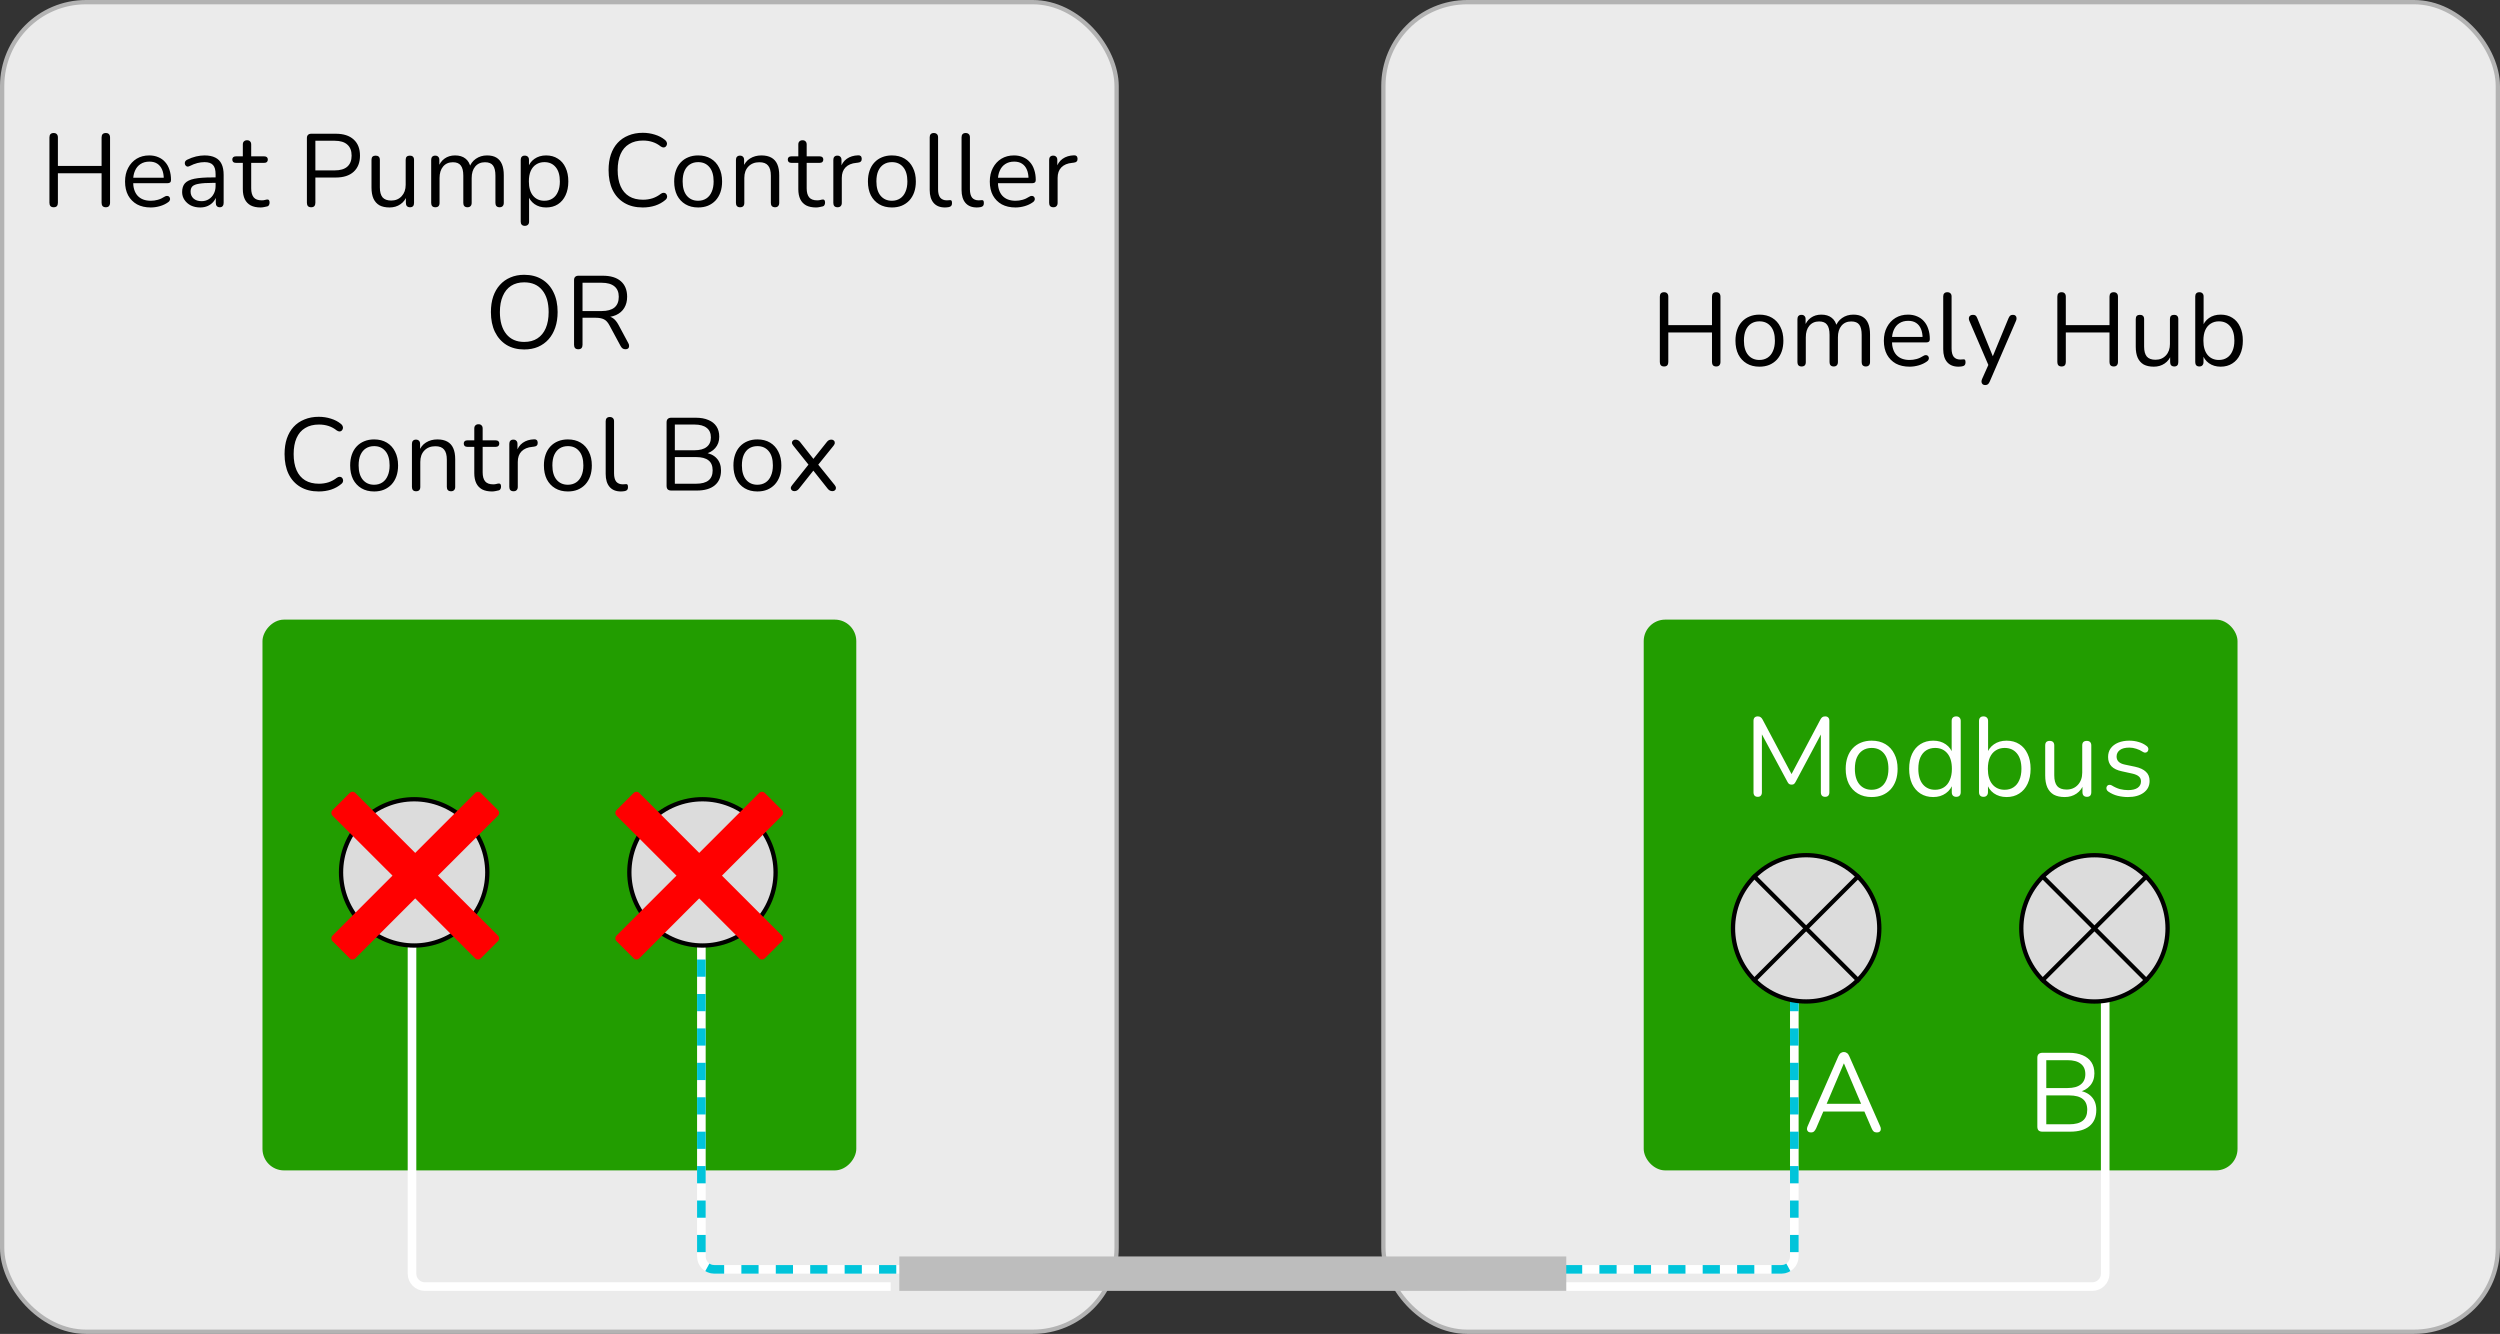 <svg xmlns="http://www.w3.org/2000/svg" width="581" height="310" viewBox="0 0 581 310" fill="none"><rect x="0" y="0" width="581" height="310" fill="#333333" stroke="none"/><rect x="0.5" y="0.5" width="259" height="309" rx="19.5" fill="#EBEBEB" stroke="#B3B3B3"></rect><rect x="321.5" y="0.5" width="259" height="309" rx="19.5" fill="#EBEBEB" stroke="#B3B3B3"></rect><path d="M386.73 85.168C386.41 85.168 386.162 85.08 385.986 84.904C385.826 84.712 385.746 84.456 385.746 84.136V68.944C385.746 68.608 385.826 68.352 385.986 68.176C386.162 68 386.41 67.912 386.73 67.912C387.05 67.912 387.29 68 387.45 68.176C387.626 68.352 387.714 68.608 387.714 68.944V75.568H397.866V68.944C397.866 68.608 397.946 68.352 398.106 68.176C398.282 68 398.53 67.912 398.85 67.912C399.17 67.912 399.41 68 399.57 68.176C399.746 68.352 399.834 68.608 399.834 68.944V84.136C399.834 84.456 399.746 84.712 399.57 84.904C399.41 85.08 399.17 85.168 398.85 85.168C398.53 85.168 398.282 85.08 398.106 84.904C397.946 84.712 397.866 84.456 397.866 84.136V77.272H387.714V84.136C387.714 84.456 387.634 84.712 387.474 84.904C387.314 85.08 387.066 85.168 386.73 85.168ZM408.888 85.216C407.752 85.216 406.768 84.968 405.936 84.472C405.104 83.976 404.456 83.28 403.992 82.384C403.544 81.472 403.32 80.4 403.32 79.168C403.32 78.24 403.448 77.408 403.704 76.672C403.96 75.92 404.336 75.28 404.832 74.752C405.328 74.224 405.912 73.824 406.584 73.552C407.272 73.264 408.04 73.12 408.888 73.12C410.024 73.12 411.008 73.368 411.84 73.864C412.672 74.36 413.312 75.064 413.76 75.976C414.224 76.872 414.456 77.936 414.456 79.168C414.456 80.096 414.328 80.928 414.072 81.664C413.816 82.4 413.44 83.04 412.944 83.584C412.448 84.112 411.856 84.52 411.168 84.808C410.496 85.08 409.736 85.216 408.888 85.216ZM408.888 83.656C409.608 83.656 410.24 83.48 410.784 83.128C411.328 82.776 411.744 82.264 412.032 81.592C412.336 80.92 412.488 80.112 412.488 79.168C412.488 77.712 412.16 76.6 411.504 75.832C410.864 75.064 409.992 74.68 408.888 74.68C408.152 74.68 407.512 74.856 406.968 75.208C406.44 75.544 406.024 76.048 405.72 76.72C405.432 77.376 405.288 78.192 405.288 79.168C405.288 80.608 405.616 81.72 406.272 82.504C406.928 83.272 407.8 83.656 408.888 83.656ZM418.684 85.168C418.364 85.168 418.124 85.08 417.964 84.904C417.804 84.728 417.724 84.48 417.724 84.16V74.152C417.724 73.832 417.804 73.592 417.964 73.432C418.124 73.256 418.356 73.168 418.66 73.168C418.964 73.168 419.196 73.256 419.356 73.432C419.532 73.592 419.62 73.832 419.62 74.152V76.264L419.356 75.928C419.66 75.032 420.148 74.344 420.82 73.864C421.508 73.368 422.324 73.12 423.268 73.12C424.26 73.12 425.06 73.36 425.668 73.84C426.292 74.304 426.708 75.032 426.916 76.024H426.556C426.844 75.128 427.356 74.424 428.092 73.912C428.844 73.384 429.716 73.12 430.708 73.12C431.588 73.12 432.308 73.288 432.868 73.624C433.444 73.96 433.876 74.472 434.164 75.16C434.452 75.832 434.596 76.688 434.596 77.728V84.16C434.596 84.48 434.508 84.728 434.332 84.904C434.172 85.08 433.932 85.168 433.612 85.168C433.308 85.168 433.068 85.08 432.892 84.904C432.732 84.728 432.652 84.48 432.652 84.16V77.824C432.652 76.752 432.468 75.968 432.1 75.472C431.732 74.96 431.108 74.704 430.228 74.704C429.268 74.704 428.508 75.04 427.948 75.712C427.404 76.368 427.132 77.264 427.132 78.4V84.16C427.132 84.48 427.044 84.728 426.868 84.904C426.708 85.08 426.468 85.168 426.148 85.168C425.844 85.168 425.604 85.08 425.428 84.904C425.268 84.728 425.188 84.48 425.188 84.16V77.824C425.188 76.752 424.996 75.968 424.612 75.472C424.244 74.96 423.628 74.704 422.764 74.704C421.804 74.704 421.044 75.04 420.484 75.712C419.94 76.368 419.668 77.264 419.668 78.4V84.16C419.668 84.832 419.34 85.168 418.684 85.168ZM443.786 85.216C442.554 85.216 441.49 84.976 440.594 84.496C439.714 84 439.026 83.304 438.53 82.408C438.05 81.512 437.81 80.44 437.81 79.192C437.81 77.976 438.05 76.92 438.53 76.024C439.01 75.112 439.666 74.4 440.498 73.888C441.346 73.376 442.322 73.12 443.426 73.12C444.21 73.12 444.914 73.256 445.538 73.528C446.162 73.784 446.69 74.16 447.122 74.656C447.57 75.152 447.906 75.752 448.13 76.456C448.37 77.16 448.49 77.952 448.49 78.832C448.49 79.088 448.418 79.28 448.274 79.408C448.13 79.52 447.922 79.576 447.65 79.576H439.298V78.304H447.194L446.81 78.616C446.81 77.752 446.682 77.024 446.426 76.432C446.17 75.824 445.794 75.36 445.298 75.04C444.818 74.72 444.21 74.56 443.474 74.56C442.658 74.56 441.962 74.752 441.386 75.136C440.826 75.504 440.402 76.024 440.114 76.696C439.826 77.352 439.682 78.12 439.682 79V79.144C439.682 80.616 440.034 81.736 440.738 82.504C441.458 83.272 442.474 83.656 443.786 83.656C444.33 83.656 444.866 83.584 445.394 83.44C445.938 83.296 446.466 83.056 446.978 82.72C447.202 82.576 447.402 82.512 447.578 82.528C447.77 82.528 447.922 82.584 448.034 82.696C448.146 82.792 448.218 82.92 448.25 83.08C448.298 83.224 448.282 83.384 448.202 83.56C448.138 83.736 448.002 83.888 447.794 84.016C447.266 84.4 446.642 84.696 445.922 84.904C445.202 85.112 444.49 85.216 443.786 85.216ZM455.156 85.216C454.004 85.216 453.124 84.864 452.516 84.16C451.908 83.456 451.604 82.448 451.604 81.136V68.896C451.604 68.576 451.684 68.336 451.844 68.176C452.004 68 452.244 67.912 452.564 67.912C452.868 67.912 453.108 68 453.284 68.176C453.46 68.336 453.548 68.576 453.548 68.896V80.992C453.548 81.856 453.716 82.504 454.052 82.936C454.404 83.352 454.916 83.56 455.588 83.56C455.732 83.56 455.86 83.552 455.972 83.536C456.084 83.52 456.196 83.512 456.308 83.512C456.484 83.496 456.604 83.536 456.668 83.632C456.748 83.728 456.788 83.92 456.788 84.208C456.788 84.496 456.724 84.712 456.596 84.856C456.468 85 456.26 85.096 455.972 85.144C455.844 85.16 455.708 85.176 455.564 85.192C455.42 85.208 455.284 85.216 455.156 85.216ZM461.339 89.488C461.099 89.488 460.907 89.424 460.763 89.296C460.619 89.168 460.531 88.992 460.499 88.768C460.483 88.56 460.523 88.344 460.619 88.12L462.275 84.4V85.24L457.667 74.536C457.571 74.296 457.539 74.072 457.571 73.864C457.603 73.656 457.699 73.488 457.859 73.36C458.019 73.232 458.243 73.168 458.531 73.168C458.787 73.168 458.987 73.224 459.131 73.336C459.275 73.448 459.403 73.648 459.515 73.936L463.451 83.584H462.803L466.787 73.936C466.915 73.648 467.051 73.448 467.195 73.336C467.339 73.224 467.547 73.168 467.819 73.168C468.075 73.168 468.267 73.232 468.395 73.36C468.539 73.488 468.619 73.656 468.635 73.864C468.667 74.056 468.635 74.272 468.539 74.512L462.395 88.72C462.267 89.008 462.123 89.208 461.963 89.32C461.819 89.432 461.611 89.488 461.339 89.488ZM479.111 85.168C478.791 85.168 478.543 85.08 478.367 84.904C478.207 84.712 478.127 84.456 478.127 84.136V68.944C478.127 68.608 478.207 68.352 478.367 68.176C478.543 68 478.791 67.912 479.111 67.912C479.431 67.912 479.671 68 479.831 68.176C480.007 68.352 480.095 68.608 480.095 68.944V75.568H490.247V68.944C490.247 68.608 490.327 68.352 490.487 68.176C490.663 68 490.911 67.912 491.231 67.912C491.551 67.912 491.791 68 491.951 68.176C492.127 68.352 492.215 68.608 492.215 68.944V84.136C492.215 84.456 492.127 84.712 491.951 84.904C491.791 85.08 491.551 85.168 491.231 85.168C490.911 85.168 490.663 85.08 490.487 84.904C490.327 84.712 490.247 84.456 490.247 84.136V77.272H480.095V84.136C480.095 84.456 480.015 84.712 479.855 84.904C479.695 85.08 479.447 85.168 479.111 85.168ZM500.549 85.216C499.605 85.216 498.821 85.048 498.197 84.712C497.589 84.36 497.125 83.84 496.805 83.152C496.501 82.464 496.349 81.608 496.349 80.584V74.152C496.349 73.816 496.429 73.568 496.589 73.408C496.765 73.248 497.005 73.168 497.309 73.168C497.629 73.168 497.869 73.248 498.029 73.408C498.205 73.568 498.293 73.816 498.293 74.152V80.56C498.293 81.584 498.501 82.352 498.917 82.864C499.349 83.36 500.021 83.608 500.933 83.608C501.925 83.608 502.733 83.272 503.357 82.6C503.981 81.928 504.293 81.048 504.293 79.96V74.152C504.293 73.816 504.373 73.568 504.533 73.408C504.709 73.248 504.957 73.168 505.277 73.168C505.581 73.168 505.813 73.248 505.973 73.408C506.149 73.568 506.237 73.816 506.237 74.152V84.16C506.237 84.832 505.925 85.168 505.301 85.168C504.997 85.168 504.757 85.08 504.581 84.904C504.421 84.728 504.341 84.48 504.341 84.16V81.976L504.653 82.312C504.333 83.256 503.805 83.976 503.069 84.472C502.349 84.968 501.509 85.216 500.549 85.216ZM516.078 85.216C515.022 85.216 514.11 84.944 513.342 84.4C512.59 83.856 512.086 83.128 511.83 82.216L512.094 81.952V84.16C512.094 84.48 512.006 84.728 511.83 84.904C511.67 85.08 511.438 85.168 511.134 85.168C510.814 85.168 510.574 85.08 510.414 84.904C510.254 84.728 510.174 84.48 510.174 84.16V68.896C510.174 68.576 510.254 68.336 510.414 68.176C510.574 68 510.814 67.912 511.134 67.912C511.438 67.912 511.678 68 511.854 68.176C512.03 68.336 512.118 68.576 512.118 68.896V76.048H511.83C512.102 75.152 512.614 74.44 513.366 73.912C514.118 73.384 515.022 73.12 516.078 73.12C517.134 73.12 518.046 73.368 518.814 73.864C519.582 74.344 520.174 75.04 520.59 75.952C521.022 76.848 521.238 77.92 521.238 79.168C521.238 80.4 521.022 81.472 520.59 82.384C520.174 83.28 519.574 83.976 518.79 84.472C518.022 84.968 517.118 85.216 516.078 85.216ZM515.67 83.656C516.406 83.656 517.038 83.48 517.566 83.128C518.11 82.776 518.526 82.264 518.814 81.592C519.118 80.92 519.27 80.112 519.27 79.168C519.27 77.712 518.942 76.6 518.286 75.832C517.646 75.064 516.774 74.68 515.67 74.68C514.95 74.68 514.318 74.856 513.774 75.208C513.23 75.544 512.806 76.048 512.502 76.72C512.214 77.376 512.07 78.192 512.07 79.168C512.07 80.608 512.398 81.72 513.054 82.504C513.71 83.272 514.582 83.656 515.67 83.656Z" fill="black"></path><path d="M12.472 48.168C12.152 48.168 11.904 48.08 11.728 47.904C11.568 47.712 11.488 47.456 11.488 47.136V31.944C11.488 31.608 11.568 31.352 11.728 31.176C11.904 31 12.152 30.912 12.472 30.912C12.792 30.912 13.032 31 13.192 31.176C13.368 31.352 13.456 31.608 13.456 31.944V38.568H23.608V31.944C23.608 31.608 23.688 31.352 23.848 31.176C24.024 31 24.272 30.912 24.592 30.912C24.912 30.912 25.152 31 25.312 31.176C25.488 31.352 25.576 31.608 25.576 31.944V47.136C25.576 47.456 25.488 47.712 25.312 47.904C25.152 48.08 24.912 48.168 24.592 48.168C24.272 48.168 24.024 48.08 23.848 47.904C23.688 47.712 23.608 47.456 23.608 47.136V40.272H13.456V47.136C13.456 47.456 13.376 47.712 13.216 47.904C13.056 48.08 12.808 48.168 12.472 48.168ZM35.038 48.216C33.806 48.216 32.742 47.976 31.846 47.496C30.966 47 30.278 46.304 29.782 45.408C29.302 44.512 29.062 43.44 29.062 42.192C29.062 40.976 29.302 39.92 29.782 39.024C30.262 38.112 30.918 37.4 31.75 36.888C32.598 36.376 33.574 36.12 34.678 36.12C35.462 36.12 36.166 36.256 36.79 36.528C37.414 36.784 37.942 37.16 38.374 37.656C38.822 38.152 39.158 38.752 39.382 39.456C39.622 40.16 39.742 40.952 39.742 41.832C39.742 42.088 39.67 42.28 39.526 42.408C39.382 42.52 39.174 42.576 38.902 42.576H30.55V41.304H38.446L38.062 41.616C38.062 40.752 37.934 40.024 37.678 39.432C37.422 38.824 37.046 38.36 36.55 38.04C36.07 37.72 35.462 37.56 34.726 37.56C33.91 37.56 33.214 37.752 32.638 38.136C32.078 38.504 31.654 39.024 31.366 39.696C31.078 40.352 30.934 41.12 30.934 42V42.144C30.934 43.616 31.286 44.736 31.99 45.504C32.71 46.272 33.726 46.656 35.038 46.656C35.582 46.656 36.118 46.584 36.646 46.44C37.19 46.296 37.718 46.056 38.23 45.72C38.454 45.576 38.654 45.512 38.83 45.528C39.022 45.528 39.174 45.584 39.286 45.696C39.398 45.792 39.47 45.92 39.502 46.08C39.55 46.224 39.534 46.384 39.454 46.56C39.39 46.736 39.254 46.888 39.046 47.016C38.518 47.4 37.894 47.696 37.174 47.904C36.454 48.112 35.742 48.216 35.038 48.216ZM46.527 48.216C45.727 48.216 45.007 48.064 44.367 47.76C43.743 47.44 43.247 47.008 42.879 46.464C42.511 45.92 42.327 45.312 42.327 44.64C42.327 43.776 42.543 43.096 42.975 42.6C43.423 42.104 44.151 41.752 45.159 41.544C46.183 41.336 47.575 41.232 49.335 41.232H50.415V42.504H49.359C48.063 42.504 47.039 42.568 46.287 42.696C45.551 42.808 45.031 43.008 44.727 43.296C44.439 43.584 44.295 43.992 44.295 44.52C44.295 45.176 44.519 45.712 44.967 46.128C45.431 46.544 46.055 46.752 46.839 46.752C47.479 46.752 48.039 46.6 48.519 46.296C49.015 45.992 49.399 45.576 49.671 45.048C49.959 44.52 50.103 43.912 50.103 43.224V40.488C50.103 39.496 49.903 38.784 49.503 38.352C49.103 37.904 48.447 37.68 47.535 37.68C46.975 37.68 46.415 37.752 45.855 37.896C45.295 38.04 44.703 38.272 44.079 38.592C43.855 38.704 43.663 38.744 43.503 38.712C43.343 38.664 43.215 38.576 43.119 38.448C43.023 38.32 42.967 38.176 42.951 38.016C42.935 37.84 42.967 37.672 43.047 37.512C43.143 37.352 43.287 37.224 43.479 37.128C44.183 36.776 44.879 36.52 45.567 36.36C46.255 36.2 46.911 36.12 47.535 36.12C48.543 36.12 49.375 36.288 50.031 36.624C50.687 36.944 51.175 37.44 51.495 38.112C51.815 38.768 51.975 39.616 51.975 40.656V47.16C51.975 47.48 51.895 47.728 51.735 47.904C51.591 48.08 51.375 48.168 51.087 48.168C50.783 48.168 50.551 48.08 50.391 47.904C50.231 47.728 50.151 47.48 50.151 47.16V45.288H50.367C50.239 45.896 49.991 46.416 49.623 46.848C49.271 47.28 48.831 47.616 48.303 47.856C47.775 48.096 47.183 48.216 46.527 48.216ZM60.562 48.216C59.65 48.216 58.882 48.056 58.258 47.736C57.65 47.4 57.194 46.92 56.89 46.296C56.586 45.656 56.434 44.88 56.434 43.968V37.848H54.826C54.554 37.848 54.346 37.784 54.202 37.656C54.058 37.512 53.986 37.32 53.986 37.08C53.986 36.84 54.058 36.656 54.202 36.528C54.346 36.4 54.554 36.336 54.826 36.336H56.434V33.576C56.434 33.256 56.522 33.016 56.698 32.856C56.874 32.68 57.114 32.592 57.418 32.592C57.722 32.592 57.954 32.68 58.114 32.856C58.29 33.016 58.378 33.256 58.378 33.576V36.336H61.402C61.674 36.336 61.882 36.4 62.026 36.528C62.17 36.656 62.242 36.84 62.242 37.08C62.242 37.32 62.17 37.512 62.026 37.656C61.882 37.784 61.674 37.848 61.402 37.848H58.378V43.776C58.378 44.688 58.57 45.384 58.954 45.864C59.338 46.328 59.962 46.56 60.826 46.56C61.13 46.56 61.386 46.528 61.594 46.464C61.818 46.4 62.002 46.368 62.146 46.368C62.29 46.352 62.41 46.4 62.506 46.512C62.602 46.624 62.65 46.816 62.65 47.088C62.65 47.28 62.61 47.456 62.53 47.616C62.466 47.776 62.346 47.888 62.17 47.952C61.978 48.016 61.722 48.072 61.402 48.12C61.098 48.184 60.818 48.216 60.562 48.216ZM72.308 48.168C71.988 48.168 71.74 48.08 71.564 47.904C71.404 47.712 71.324 47.456 71.324 47.136V32.088C71.324 31.752 71.412 31.504 71.588 31.344C71.764 31.168 72.012 31.08 72.332 31.08H78.02C79.828 31.08 81.22 31.528 82.196 32.424C83.172 33.304 83.66 34.552 83.66 36.168C83.66 37.768 83.172 39.016 82.196 39.912C81.22 40.808 79.828 41.256 78.02 41.256H73.292V47.136C73.292 47.456 73.212 47.712 73.052 47.904C72.892 48.08 72.644 48.168 72.308 48.168ZM73.292 39.6H77.78C79.076 39.6 80.052 39.312 80.708 38.736C81.38 38.144 81.716 37.288 81.716 36.168C81.716 35.032 81.38 34.176 80.708 33.6C80.052 33.008 79.076 32.712 77.78 32.712H73.292V39.6ZM90.535 48.216C89.591 48.216 88.807 48.048 88.183 47.712C87.575 47.36 87.111 46.84 86.791 46.152C86.487 45.464 86.335 44.608 86.335 43.584V37.152C86.335 36.816 86.415 36.568 86.575 36.408C86.751 36.248 86.991 36.168 87.295 36.168C87.615 36.168 87.855 36.248 88.015 36.408C88.191 36.568 88.279 36.816 88.279 37.152V43.56C88.279 44.584 88.487 45.352 88.903 45.864C89.335 46.36 90.007 46.608 90.919 46.608C91.911 46.608 92.719 46.272 93.343 45.6C93.967 44.928 94.279 44.048 94.279 42.96V37.152C94.279 36.816 94.359 36.568 94.519 36.408C94.695 36.248 94.943 36.168 95.263 36.168C95.567 36.168 95.799 36.248 95.959 36.408C96.135 36.568 96.223 36.816 96.223 37.152V47.16C96.223 47.832 95.911 48.168 95.287 48.168C94.983 48.168 94.743 48.08 94.567 47.904C94.407 47.728 94.327 47.48 94.327 47.16V44.976L94.639 45.312C94.319 46.256 93.791 46.976 93.055 47.472C92.335 47.968 91.495 48.216 90.535 48.216ZM101.168 48.168C100.848 48.168 100.608 48.08 100.448 47.904C100.288 47.728 100.208 47.48 100.208 47.16V37.152C100.208 36.832 100.288 36.592 100.448 36.432C100.608 36.256 100.84 36.168 101.144 36.168C101.448 36.168 101.68 36.256 101.84 36.432C102.016 36.592 102.104 36.832 102.104 37.152V39.264L101.84 38.928C102.144 38.032 102.632 37.344 103.304 36.864C103.992 36.368 104.808 36.12 105.752 36.12C106.744 36.12 107.544 36.36 108.152 36.84C108.776 37.304 109.192 38.032 109.4 39.024H109.04C109.328 38.128 109.84 37.424 110.576 36.912C111.328 36.384 112.2 36.12 113.192 36.12C114.072 36.12 114.792 36.288 115.352 36.624C115.928 36.96 116.36 37.472 116.648 38.16C116.936 38.832 117.08 39.688 117.08 40.728V47.16C117.08 47.48 116.992 47.728 116.816 47.904C116.656 48.08 116.416 48.168 116.096 48.168C115.792 48.168 115.552 48.08 115.376 47.904C115.216 47.728 115.136 47.48 115.136 47.16V40.824C115.136 39.752 114.952 38.968 114.584 38.472C114.216 37.96 113.592 37.704 112.712 37.704C111.752 37.704 110.992 38.04 110.432 38.712C109.888 39.368 109.616 40.264 109.616 41.4V47.16C109.616 47.48 109.528 47.728 109.352 47.904C109.192 48.08 108.952 48.168 108.632 48.168C108.328 48.168 108.088 48.08 107.912 47.904C107.752 47.728 107.672 47.48 107.672 47.16V40.824C107.672 39.752 107.48 38.968 107.096 38.472C106.728 37.96 106.112 37.704 105.248 37.704C104.288 37.704 103.528 38.04 102.968 38.712C102.424 39.368 102.152 40.264 102.152 41.4V47.16C102.152 47.832 101.824 48.168 101.168 48.168ZM121.975 52.488C121.655 52.488 121.415 52.4 121.255 52.224C121.095 52.064 121.015 51.824 121.015 51.504V37.152C121.015 36.832 121.095 36.592 121.255 36.432C121.415 36.256 121.647 36.168 121.951 36.168C122.271 36.168 122.511 36.256 122.671 36.432C122.847 36.592 122.935 36.832 122.935 37.152V39.432L122.671 39.096C122.927 38.184 123.431 37.464 124.183 36.936C124.951 36.392 125.863 36.12 126.919 36.12C127.959 36.12 128.863 36.368 129.631 36.864C130.415 37.344 131.015 38.04 131.431 38.952C131.863 39.848 132.079 40.92 132.079 42.168C132.079 43.4 131.863 44.472 131.431 45.384C131.015 46.28 130.423 46.976 129.655 47.472C128.887 47.968 127.975 48.216 126.919 48.216C125.863 48.216 124.959 47.952 124.207 47.424C123.455 46.88 122.943 46.16 122.671 45.264H122.959V51.504C122.959 51.824 122.871 52.064 122.695 52.224C122.519 52.4 122.279 52.488 121.975 52.488ZM126.511 46.656C127.247 46.656 127.879 46.48 128.407 46.128C128.951 45.776 129.367 45.264 129.655 44.592C129.959 43.92 130.111 43.112 130.111 42.168C130.111 40.712 129.783 39.6 129.127 38.832C128.487 38.064 127.615 37.68 126.511 37.68C125.791 37.68 125.159 37.856 124.615 38.208C124.071 38.544 123.647 39.048 123.343 39.72C123.055 40.376 122.911 41.192 122.911 42.168C122.911 43.608 123.239 44.72 123.895 45.504C124.551 46.272 125.423 46.656 126.511 46.656ZM149.378 48.216C147.714 48.216 146.29 47.864 145.106 47.16C143.922 46.456 143.01 45.456 142.37 44.16C141.746 42.864 141.434 41.32 141.434 39.528C141.434 38.184 141.61 36.984 141.962 35.928C142.33 34.856 142.85 33.952 143.522 33.216C144.21 32.464 145.05 31.888 146.042 31.488C147.034 31.072 148.146 30.864 149.378 30.864C150.37 30.864 151.314 31.008 152.21 31.296C153.106 31.568 153.882 31.976 154.538 32.52C154.746 32.68 154.882 32.864 154.946 33.072C155.026 33.264 155.034 33.456 154.97 33.648C154.922 33.824 154.826 33.976 154.682 34.104C154.554 34.216 154.394 34.272 154.202 34.272C154.01 34.272 153.794 34.192 153.554 34.032C152.978 33.568 152.346 33.224 151.658 33C150.97 32.776 150.226 32.664 149.426 32.664C148.162 32.664 147.09 32.936 146.21 33.48C145.33 34.008 144.666 34.784 144.218 35.808C143.77 36.832 143.546 38.072 143.546 39.528C143.546 40.984 143.77 42.232 144.218 43.272C144.666 44.296 145.33 45.08 146.21 45.624C147.09 46.152 148.162 46.416 149.426 46.416C150.21 46.416 150.954 46.304 151.658 46.08C152.362 45.84 153.01 45.488 153.602 45.024C153.842 44.864 154.058 44.792 154.25 44.808C154.442 44.808 154.602 44.864 154.73 44.976C154.858 45.088 154.946 45.232 154.994 45.408C155.058 45.584 155.058 45.768 154.994 45.96C154.946 46.152 154.826 46.32 154.634 46.464C153.962 47.04 153.17 47.48 152.258 47.784C151.362 48.072 150.402 48.216 149.378 48.216ZM162.247 48.216C161.111 48.216 160.127 47.968 159.295 47.472C158.463 46.976 157.815 46.28 157.351 45.384C156.903 44.472 156.679 43.4 156.679 42.168C156.679 41.24 156.807 40.408 157.063 39.672C157.319 38.92 157.695 38.28 158.191 37.752C158.687 37.224 159.271 36.824 159.943 36.552C160.631 36.264 161.399 36.12 162.247 36.12C163.383 36.12 164.367 36.368 165.199 36.864C166.031 37.36 166.671 38.064 167.119 38.976C167.583 39.872 167.815 40.936 167.815 42.168C167.815 43.096 167.687 43.928 167.431 44.664C167.175 45.4 166.799 46.04 166.303 46.584C165.807 47.112 165.215 47.52 164.527 47.808C163.855 48.08 163.095 48.216 162.247 48.216ZM162.247 46.656C162.967 46.656 163.599 46.48 164.143 46.128C164.687 45.776 165.103 45.264 165.391 44.592C165.695 43.92 165.847 43.112 165.847 42.168C165.847 40.712 165.519 39.6 164.863 38.832C164.223 38.064 163.351 37.68 162.247 37.68C161.511 37.68 160.871 37.856 160.327 38.208C159.799 38.544 159.383 39.048 159.079 39.72C158.791 40.376 158.647 41.192 158.647 42.168C158.647 43.608 158.975 44.72 159.631 45.504C160.287 46.272 161.159 46.656 162.247 46.656ZM171.995 48.168C171.675 48.168 171.435 48.08 171.275 47.904C171.115 47.728 171.035 47.48 171.035 47.16V37.152C171.035 36.832 171.115 36.592 171.275 36.432C171.435 36.256 171.667 36.168 171.971 36.168C172.275 36.168 172.507 36.256 172.667 36.432C172.843 36.592 172.931 36.832 172.931 37.152V39.216L172.667 38.928C173.003 38 173.547 37.304 174.299 36.84C175.067 36.36 175.947 36.12 176.939 36.12C177.867 36.12 178.635 36.288 179.243 36.624C179.867 36.96 180.331 37.472 180.635 38.16C180.939 38.832 181.091 39.688 181.091 40.728V47.16C181.091 47.48 181.003 47.728 180.827 47.904C180.667 48.08 180.435 48.168 180.131 48.168C179.811 48.168 179.563 48.08 179.387 47.904C179.227 47.728 179.147 47.48 179.147 47.16V40.848C179.147 39.76 178.931 38.968 178.499 38.472C178.083 37.96 177.411 37.704 176.483 37.704C175.411 37.704 174.555 38.04 173.915 38.712C173.291 39.368 172.979 40.248 172.979 41.352V47.16C172.979 47.832 172.651 48.168 171.995 48.168ZM189.656 48.216C188.744 48.216 187.976 48.056 187.352 47.736C186.744 47.4 186.288 46.92 185.984 46.296C185.68 45.656 185.528 44.88 185.528 43.968V37.848H183.92C183.648 37.848 183.44 37.784 183.296 37.656C183.152 37.512 183.08 37.32 183.08 37.08C183.08 36.84 183.152 36.656 183.296 36.528C183.44 36.4 183.648 36.336 183.92 36.336H185.528V33.576C185.528 33.256 185.616 33.016 185.792 32.856C185.968 32.68 186.208 32.592 186.512 32.592C186.816 32.592 187.048 32.68 187.208 32.856C187.384 33.016 187.472 33.256 187.472 33.576V36.336H190.496C190.768 36.336 190.976 36.4 191.12 36.528C191.264 36.656 191.336 36.84 191.336 37.08C191.336 37.32 191.264 37.512 191.12 37.656C190.976 37.784 190.768 37.848 190.496 37.848H187.472V43.776C187.472 44.688 187.664 45.384 188.048 45.864C188.432 46.328 189.056 46.56 189.92 46.56C190.224 46.56 190.48 46.528 190.688 46.464C190.912 46.4 191.096 46.368 191.24 46.368C191.384 46.352 191.504 46.4 191.6 46.512C191.696 46.624 191.744 46.816 191.744 47.088C191.744 47.28 191.704 47.456 191.624 47.616C191.56 47.776 191.44 47.888 191.264 47.952C191.072 48.016 190.816 48.072 190.496 48.12C190.192 48.184 189.912 48.216 189.656 48.216ZM194.65 48.168C194.33 48.168 194.082 48.08 193.906 47.904C193.746 47.728 193.666 47.48 193.666 47.16V37.152C193.666 36.832 193.746 36.592 193.906 36.432C194.066 36.256 194.298 36.168 194.602 36.168C194.906 36.168 195.138 36.256 195.298 36.432C195.474 36.592 195.562 36.832 195.562 37.152V39.096H195.322C195.578 38.152 196.066 37.424 196.786 36.912C197.506 36.4 198.394 36.128 199.45 36.096C199.69 36.08 199.882 36.136 200.026 36.264C200.17 36.376 200.25 36.576 200.266 36.864C200.282 37.136 200.218 37.352 200.074 37.512C199.93 37.672 199.706 37.768 199.402 37.8L199.018 37.848C197.93 37.944 197.09 38.296 196.498 38.904C195.922 39.496 195.634 40.312 195.634 41.352V47.16C195.634 47.48 195.546 47.728 195.37 47.904C195.21 48.08 194.97 48.168 194.65 48.168ZM207.275 48.216C206.139 48.216 205.155 47.968 204.323 47.472C203.491 46.976 202.843 46.28 202.379 45.384C201.931 44.472 201.707 43.4 201.707 42.168C201.707 41.24 201.835 40.408 202.091 39.672C202.347 38.92 202.723 38.28 203.219 37.752C203.715 37.224 204.299 36.824 204.971 36.552C205.659 36.264 206.427 36.12 207.275 36.12C208.411 36.12 209.395 36.368 210.227 36.864C211.059 37.36 211.699 38.064 212.147 38.976C212.611 39.872 212.843 40.936 212.843 42.168C212.843 43.096 212.715 43.928 212.459 44.664C212.203 45.4 211.827 46.04 211.331 46.584C210.835 47.112 210.243 47.52 209.555 47.808C208.883 48.08 208.123 48.216 207.275 48.216ZM207.275 46.656C207.995 46.656 208.627 46.48 209.171 46.128C209.715 45.776 210.131 45.264 210.419 44.592C210.723 43.92 210.875 43.112 210.875 42.168C210.875 40.712 210.547 39.6 209.891 38.832C209.251 38.064 208.379 37.68 207.275 37.68C206.539 37.68 205.899 37.856 205.355 38.208C204.827 38.544 204.411 39.048 204.107 39.72C203.819 40.376 203.675 41.192 203.675 42.168C203.675 43.608 204.003 44.72 204.659 45.504C205.315 46.272 206.187 46.656 207.275 46.656ZM219.615 48.216C218.463 48.216 217.583 47.864 216.975 47.16C216.367 46.456 216.063 45.448 216.063 44.136V31.896C216.063 31.576 216.143 31.336 216.303 31.176C216.463 31 216.703 30.912 217.023 30.912C217.327 30.912 217.567 31 217.743 31.176C217.919 31.336 218.007 31.576 218.007 31.896V43.992C218.007 44.856 218.175 45.504 218.511 45.936C218.863 46.352 219.375 46.56 220.047 46.56C220.191 46.56 220.319 46.552 220.431 46.536C220.543 46.52 220.655 46.512 220.767 46.512C220.943 46.496 221.063 46.536 221.127 46.632C221.207 46.728 221.247 46.92 221.247 47.208C221.247 47.496 221.183 47.712 221.055 47.856C220.927 48 220.719 48.096 220.431 48.144C220.303 48.16 220.167 48.176 220.023 48.192C219.879 48.208 219.743 48.216 219.615 48.216ZM227.017 48.216C225.865 48.216 224.985 47.864 224.377 47.16C223.769 46.456 223.465 45.448 223.465 44.136V31.896C223.465 31.576 223.545 31.336 223.705 31.176C223.865 31 224.105 30.912 224.425 30.912C224.729 30.912 224.969 31 225.145 31.176C225.321 31.336 225.409 31.576 225.409 31.896V43.992C225.409 44.856 225.577 45.504 225.913 45.936C226.265 46.352 226.777 46.56 227.449 46.56C227.593 46.56 227.721 46.552 227.833 46.536C227.945 46.52 228.057 46.512 228.169 46.512C228.345 46.496 228.465 46.536 228.529 46.632C228.609 46.728 228.649 46.92 228.649 47.208C228.649 47.496 228.585 47.712 228.457 47.856C228.329 48 228.121 48.096 227.833 48.144C227.705 48.16 227.569 48.176 227.425 48.192C227.281 48.208 227.145 48.216 227.017 48.216ZM236.005 48.216C234.773 48.216 233.709 47.976 232.813 47.496C231.933 47 231.245 46.304 230.749 45.408C230.269 44.512 230.029 43.44 230.029 42.192C230.029 40.976 230.269 39.92 230.749 39.024C231.229 38.112 231.885 37.4 232.717 36.888C233.565 36.376 234.541 36.12 235.645 36.12C236.429 36.12 237.133 36.256 237.757 36.528C238.381 36.784 238.909 37.16 239.341 37.656C239.789 38.152 240.125 38.752 240.349 39.456C240.589 40.16 240.709 40.952 240.709 41.832C240.709 42.088 240.637 42.28 240.493 42.408C240.349 42.52 240.141 42.576 239.869 42.576H231.517V41.304H239.413L239.029 41.616C239.029 40.752 238.901 40.024 238.645 39.432C238.389 38.824 238.013 38.36 237.517 38.04C237.037 37.72 236.429 37.56 235.693 37.56C234.877 37.56 234.181 37.752 233.605 38.136C233.045 38.504 232.621 39.024 232.333 39.696C232.045 40.352 231.901 41.12 231.901 42V42.144C231.901 43.616 232.253 44.736 232.957 45.504C233.677 46.272 234.693 46.656 236.005 46.656C236.549 46.656 237.085 46.584 237.613 46.44C238.157 46.296 238.685 46.056 239.197 45.72C239.421 45.576 239.621 45.512 239.797 45.528C239.989 45.528 240.141 45.584 240.253 45.696C240.365 45.792 240.437 45.92 240.469 46.08C240.517 46.224 240.501 46.384 240.421 46.56C240.357 46.736 240.221 46.888 240.013 47.016C239.485 47.4 238.861 47.696 238.141 47.904C237.421 48.112 236.709 48.216 236.005 48.216ZM244.806 48.168C244.486 48.168 244.238 48.08 244.062 47.904C243.902 47.728 243.822 47.48 243.822 47.16V37.152C243.822 36.832 243.902 36.592 244.062 36.432C244.222 36.256 244.454 36.168 244.758 36.168C245.062 36.168 245.294 36.256 245.454 36.432C245.63 36.592 245.718 36.832 245.718 37.152V39.096H245.478C245.734 38.152 246.222 37.424 246.942 36.912C247.662 36.4 248.55 36.128 249.606 36.096C249.846 36.08 250.038 36.136 250.182 36.264C250.326 36.376 250.406 36.576 250.422 36.864C250.438 37.136 250.374 37.352 250.23 37.512C250.086 37.672 249.862 37.768 249.558 37.8L249.174 37.848C248.086 37.944 247.246 38.296 246.654 38.904C246.078 39.496 245.79 40.312 245.79 41.352V47.16C245.79 47.48 245.702 47.728 245.526 47.904C245.366 48.08 245.126 48.168 244.806 48.168ZM121.815 81.216C120.247 81.216 118.879 80.864 117.711 80.16C116.559 79.44 115.663 78.432 115.023 77.136C114.399 75.84 114.087 74.304 114.087 72.528C114.087 71.184 114.263 69.984 114.615 68.928C114.983 67.856 115.503 66.952 116.175 66.216C116.847 65.464 117.655 64.888 118.599 64.488C119.559 64.072 120.631 63.864 121.815 63.864C123.415 63.864 124.791 64.216 125.943 64.92C127.111 65.624 128.007 66.624 128.631 67.92C129.271 69.2 129.591 70.728 129.591 72.504C129.591 73.848 129.407 75.056 129.039 76.128C128.671 77.2 128.151 78.112 127.479 78.864C126.807 79.616 125.991 80.2 125.031 80.616C124.087 81.016 123.015 81.216 121.815 81.216ZM121.815 79.464C123.031 79.464 124.055 79.192 124.887 78.648C125.735 78.104 126.383 77.312 126.831 76.272C127.279 75.232 127.503 73.984 127.503 72.528C127.503 70.336 127.007 68.64 126.015 67.44C125.039 66.224 123.639 65.616 121.815 65.616C120.631 65.616 119.615 65.888 118.767 66.432C117.935 66.976 117.295 67.768 116.847 68.808C116.399 69.832 116.175 71.072 116.175 72.528C116.175 74.704 116.671 76.408 117.663 77.64C118.655 78.856 120.039 79.464 121.815 79.464ZM134.394 81.168C134.074 81.168 133.826 81.08 133.65 80.904C133.49 80.712 133.41 80.456 133.41 80.136V65.088C133.41 64.752 133.498 64.504 133.674 64.344C133.85 64.168 134.098 64.08 134.418 64.08H140.106C141.914 64.08 143.306 64.504 144.282 65.352C145.258 66.2 145.746 67.408 145.746 68.976C145.746 69.968 145.522 70.832 145.074 71.568C144.642 72.288 144.002 72.84 143.154 73.224C142.306 73.592 141.29 73.776 140.106 73.776L140.346 73.464H140.826C141.45 73.464 141.994 73.624 142.458 73.944C142.922 74.264 143.346 74.776 143.73 75.48L146.034 79.776C146.162 80 146.218 80.224 146.202 80.448C146.202 80.656 146.13 80.832 145.986 80.976C145.842 81.104 145.634 81.168 145.362 81.168C145.09 81.168 144.866 81.104 144.69 80.976C144.514 80.848 144.362 80.664 144.234 80.424L141.618 75.576C141.25 74.888 140.826 74.432 140.346 74.208C139.866 73.968 139.234 73.848 138.45 73.848H135.378V80.136C135.378 80.456 135.298 80.712 135.138 80.904C134.978 81.08 134.73 81.168 134.394 81.168ZM135.378 72.288H139.818C141.13 72.288 142.122 72.016 142.794 71.472C143.466 70.912 143.802 70.08 143.802 68.976C143.802 67.904 143.466 67.096 142.794 66.552C142.122 65.992 141.13 65.712 139.818 65.712H135.378V72.288ZM74.076 114.216C72.412 114.216 70.988 113.864 69.804 113.16C68.62 112.456 67.708 111.456 67.068 110.16C66.444 108.864 66.132 107.32 66.132 105.528C66.132 104.184 66.308 102.984 66.66 101.928C67.028 100.856 67.548 99.952 68.22 99.216C68.908 98.464 69.748 97.888 70.74 97.488C71.732 97.072 72.844 96.864 74.076 96.864C75.068 96.864 76.012 97.008 76.908 97.296C77.804 97.568 78.58 97.976 79.236 98.52C79.444 98.68 79.58 98.864 79.644 99.072C79.724 99.264 79.732 99.456 79.668 99.648C79.62 99.824 79.524 99.976 79.38 100.104C79.252 100.216 79.092 100.272 78.9 100.272C78.708 100.272 78.492 100.192 78.252 100.032C77.676 99.568 77.044 99.224 76.356 99C75.668 98.776 74.924 98.664 74.124 98.664C72.86 98.664 71.788 98.936 70.908 99.48C70.028 100.008 69.364 100.784 68.916 101.808C68.468 102.832 68.244 104.072 68.244 105.528C68.244 106.984 68.468 108.232 68.916 109.272C69.364 110.296 70.028 111.08 70.908 111.624C71.788 112.152 72.86 112.416 74.124 112.416C74.908 112.416 75.652 112.304 76.356 112.08C77.06 111.84 77.708 111.488 78.3 111.024C78.54 110.864 78.756 110.792 78.948 110.808C79.14 110.808 79.3 110.864 79.428 110.976C79.556 111.088 79.644 111.232 79.692 111.408C79.756 111.584 79.756 111.768 79.692 111.96C79.644 112.152 79.524 112.32 79.332 112.464C78.66 113.04 77.868 113.48 76.956 113.784C76.06 114.072 75.1 114.216 74.076 114.216ZM86.945 114.216C85.809 114.216 84.825 113.968 83.993 113.472C83.161 112.976 82.513 112.28 82.049 111.384C81.601 110.472 81.377 109.4 81.377 108.168C81.377 107.24 81.505 106.408 81.761 105.672C82.017 104.92 82.393 104.28 82.889 103.752C83.385 103.224 83.969 102.824 84.641 102.552C85.329 102.264 86.097 102.12 86.945 102.12C88.081 102.12 89.065 102.368 89.897 102.864C90.729 103.36 91.369 104.064 91.817 104.976C92.281 105.872 92.513 106.936 92.513 108.168C92.513 109.096 92.385 109.928 92.129 110.664C91.873 111.4 91.497 112.04 91.001 112.584C90.505 113.112 89.913 113.52 89.225 113.808C88.553 114.08 87.793 114.216 86.945 114.216ZM86.945 112.656C87.665 112.656 88.297 112.48 88.841 112.128C89.385 111.776 89.801 111.264 90.089 110.592C90.393 109.92 90.545 109.112 90.545 108.168C90.545 106.712 90.217 105.6 89.561 104.832C88.921 104.064 88.049 103.68 86.945 103.68C86.209 103.68 85.569 103.856 85.025 104.208C84.497 104.544 84.081 105.048 83.777 105.72C83.489 106.376 83.345 107.192 83.345 108.168C83.345 109.608 83.673 110.72 84.329 111.504C84.985 112.272 85.857 112.656 86.945 112.656ZM96.693 114.168C96.373 114.168 96.133 114.08 95.973 113.904C95.813 113.728 95.733 113.48 95.733 113.16V103.152C95.733 102.832 95.813 102.592 95.973 102.432C96.133 102.256 96.365 102.168 96.669 102.168C96.973 102.168 97.205 102.256 97.365 102.432C97.541 102.592 97.629 102.832 97.629 103.152V105.216L97.365 104.928C97.701 104 98.245 103.304 98.997 102.84C99.765 102.36 100.645 102.12 101.637 102.12C102.565 102.12 103.333 102.288 103.941 102.624C104.565 102.96 105.029 103.472 105.333 104.16C105.637 104.832 105.789 105.688 105.789 106.728V113.16C105.789 113.48 105.701 113.728 105.525 113.904C105.365 114.08 105.133 114.168 104.829 114.168C104.509 114.168 104.261 114.08 104.085 113.904C103.925 113.728 103.845 113.48 103.845 113.16V106.848C103.845 105.76 103.629 104.968 103.197 104.472C102.781 103.96 102.109 103.704 101.181 103.704C100.109 103.704 99.253 104.04 98.613 104.712C97.989 105.368 97.677 106.248 97.677 107.352V113.16C97.677 113.832 97.349 114.168 96.693 114.168ZM114.353 114.216C113.441 114.216 112.673 114.056 112.049 113.736C111.441 113.4 110.985 112.92 110.681 112.296C110.377 111.656 110.225 110.88 110.225 109.968V103.848H108.617C108.345 103.848 108.137 103.784 107.993 103.656C107.849 103.512 107.777 103.32 107.777 103.08C107.777 102.84 107.849 102.656 107.993 102.528C108.137 102.4 108.345 102.336 108.617 102.336H110.225V99.576C110.225 99.256 110.313 99.016 110.489 98.856C110.665 98.68 110.905 98.592 111.209 98.592C111.513 98.592 111.745 98.68 111.905 98.856C112.081 99.016 112.169 99.256 112.169 99.576V102.336H115.193C115.465 102.336 115.673 102.4 115.817 102.528C115.961 102.656 116.033 102.84 116.033 103.08C116.033 103.32 115.961 103.512 115.817 103.656C115.673 103.784 115.465 103.848 115.193 103.848H112.169V109.776C112.169 110.688 112.361 111.384 112.745 111.864C113.129 112.328 113.753 112.56 114.617 112.56C114.921 112.56 115.177 112.528 115.385 112.464C115.609 112.4 115.793 112.368 115.937 112.368C116.081 112.352 116.201 112.4 116.297 112.512C116.393 112.624 116.441 112.816 116.441 113.088C116.441 113.28 116.401 113.456 116.321 113.616C116.257 113.776 116.137 113.888 115.961 113.952C115.769 114.016 115.513 114.072 115.193 114.12C114.889 114.184 114.609 114.216 114.353 114.216ZM119.348 114.168C119.028 114.168 118.78 114.08 118.604 113.904C118.444 113.728 118.364 113.48 118.364 113.16V103.152C118.364 102.832 118.444 102.592 118.604 102.432C118.764 102.256 118.996 102.168 119.3 102.168C119.604 102.168 119.836 102.256 119.996 102.432C120.172 102.592 120.26 102.832 120.26 103.152V105.096H120.02C120.276 104.152 120.764 103.424 121.484 102.912C122.204 102.4 123.092 102.128 124.148 102.096C124.388 102.08 124.58 102.136 124.724 102.264C124.868 102.376 124.948 102.576 124.964 102.864C124.98 103.136 124.916 103.352 124.772 103.512C124.628 103.672 124.404 103.768 124.1 103.8L123.716 103.848C122.628 103.944 121.788 104.296 121.196 104.904C120.62 105.496 120.332 106.312 120.332 107.352V113.16C120.332 113.48 120.244 113.728 120.068 113.904C119.908 114.08 119.668 114.168 119.348 114.168ZM131.973 114.216C130.837 114.216 129.853 113.968 129.021 113.472C128.189 112.976 127.541 112.28 127.077 111.384C126.629 110.472 126.405 109.4 126.405 108.168C126.405 107.24 126.533 106.408 126.789 105.672C127.045 104.92 127.421 104.28 127.917 103.752C128.413 103.224 128.997 102.824 129.669 102.552C130.357 102.264 131.125 102.12 131.973 102.12C133.109 102.12 134.093 102.368 134.925 102.864C135.757 103.36 136.397 104.064 136.845 104.976C137.309 105.872 137.541 106.936 137.541 108.168C137.541 109.096 137.413 109.928 137.157 110.664C136.901 111.4 136.525 112.04 136.029 112.584C135.533 113.112 134.941 113.52 134.253 113.808C133.581 114.08 132.821 114.216 131.973 114.216ZM131.973 112.656C132.693 112.656 133.325 112.48 133.869 112.128C134.413 111.776 134.829 111.264 135.117 110.592C135.421 109.92 135.573 109.112 135.573 108.168C135.573 106.712 135.245 105.6 134.589 104.832C133.949 104.064 133.077 103.68 131.973 103.68C131.237 103.68 130.597 103.856 130.053 104.208C129.525 104.544 129.109 105.048 128.805 105.72C128.517 106.376 128.373 107.192 128.373 108.168C128.373 109.608 128.701 110.72 129.357 111.504C130.013 112.272 130.885 112.656 131.973 112.656ZM144.313 114.216C143.161 114.216 142.281 113.864 141.673 113.16C141.065 112.456 140.761 111.448 140.761 110.136V97.896C140.761 97.576 140.841 97.336 141.001 97.176C141.161 97 141.401 96.912 141.721 96.912C142.025 96.912 142.265 97 142.441 97.176C142.617 97.336 142.705 97.576 142.705 97.896V109.992C142.705 110.856 142.873 111.504 143.209 111.936C143.561 112.352 144.073 112.56 144.745 112.56C144.889 112.56 145.017 112.552 145.129 112.536C145.241 112.52 145.353 112.512 145.465 112.512C145.641 112.496 145.761 112.536 145.825 112.632C145.905 112.728 145.945 112.92 145.945 113.208C145.945 113.496 145.881 113.712 145.753 113.856C145.625 114 145.417 114.096 145.129 114.144C145.001 114.16 144.865 114.176 144.721 114.192C144.577 114.208 144.441 114.216 144.313 114.216ZM155.994 114C155.642 114 155.37 113.912 155.178 113.736C155.002 113.544 154.914 113.272 154.914 112.92V98.16C154.914 97.808 155.002 97.544 155.178 97.368C155.37 97.176 155.642 97.08 155.994 97.08H161.682C162.85 97.08 163.834 97.256 164.634 97.608C165.45 97.944 166.074 98.44 166.506 99.096C166.938 99.752 167.154 100.552 167.154 101.496C167.154 102.552 166.842 103.432 166.218 104.136C165.61 104.84 164.778 105.304 163.722 105.528V105.192C164.922 105.336 165.858 105.768 166.53 106.488C167.218 107.208 167.562 108.16 167.562 109.344C167.562 110.848 167.074 112 166.098 112.8C165.122 113.6 163.746 114 161.97 114H155.994ZM156.834 112.416H161.778C163.058 112.416 164.018 112.16 164.658 111.648C165.298 111.136 165.618 110.36 165.618 109.32C165.618 108.264 165.298 107.488 164.658 106.992C164.018 106.48 163.058 106.224 161.778 106.224H156.834V112.416ZM156.834 104.64H161.394C162.642 104.64 163.586 104.384 164.226 103.872C164.882 103.36 165.21 102.624 165.21 101.664C165.21 100.672 164.882 99.928 164.226 99.432C163.586 98.92 162.642 98.664 161.394 98.664H156.834V104.64ZM176.017 114.216C174.881 114.216 173.897 113.968 173.065 113.472C172.233 112.976 171.585 112.28 171.121 111.384C170.673 110.472 170.449 109.4 170.449 108.168C170.449 107.24 170.577 106.408 170.833 105.672C171.089 104.92 171.465 104.28 171.961 103.752C172.457 103.224 173.041 102.824 173.713 102.552C174.401 102.264 175.169 102.12 176.017 102.12C177.153 102.12 178.137 102.368 178.969 102.864C179.801 103.36 180.441 104.064 180.889 104.976C181.353 105.872 181.585 106.936 181.585 108.168C181.585 109.096 181.457 109.928 181.201 110.664C180.945 111.4 180.569 112.04 180.073 112.584C179.577 113.112 178.985 113.52 178.297 113.808C177.625 114.08 176.865 114.216 176.017 114.216ZM176.017 112.656C176.737 112.656 177.369 112.48 177.913 112.128C178.457 111.776 178.873 111.264 179.161 110.592C179.465 109.92 179.617 109.112 179.617 108.168C179.617 106.712 179.289 105.6 178.633 104.832C177.993 104.064 177.121 103.68 176.017 103.68C175.281 103.68 174.641 103.856 174.097 104.208C173.569 104.544 173.153 105.048 172.849 105.72C172.561 106.376 172.417 107.192 172.417 108.168C172.417 109.608 172.745 110.72 173.401 111.504C174.057 112.272 174.929 112.656 176.017 112.656ZM184.595 114.144C184.387 114.144 184.203 114.08 184.043 113.952C183.883 113.824 183.795 113.656 183.779 113.448C183.779 113.224 183.883 112.992 184.091 112.752L188.291 107.472V108.48L184.355 103.56C184.147 103.304 184.043 103.072 184.043 102.864C184.059 102.656 184.147 102.488 184.307 102.36C184.467 102.232 184.651 102.168 184.859 102.168C185.099 102.168 185.299 102.216 185.459 102.312C185.635 102.392 185.795 102.528 185.939 102.72L189.371 107.064H188.699L192.155 102.72C192.299 102.528 192.451 102.392 192.611 102.312C192.771 102.216 192.971 102.168 193.211 102.168C193.435 102.168 193.619 102.232 193.763 102.36C193.923 102.488 194.003 102.664 194.003 102.888C194.019 103.096 193.923 103.328 193.715 103.584L189.803 108.432V107.544L194.003 112.752C194.195 112.992 194.283 113.224 194.267 113.448C194.267 113.656 194.187 113.824 194.027 113.952C193.867 114.08 193.675 114.144 193.451 114.144C193.227 114.144 193.027 114.096 192.851 114C192.691 113.92 192.531 113.784 192.371 113.592L188.675 108.936H189.371L185.675 113.592C185.531 113.768 185.371 113.904 185.195 114C185.035 114.096 184.835 114.144 184.595 114.144Z" fill="black"></path><rect x="382" y="144" width="138" height="128" rx="5" fill="#229D00"></rect><rect width="138" height="128" rx="5" transform="matrix(-1 0 0 1 199 144)" fill="#229D00"></rect><path d="M417 212L417 292C417 293.657 415.657 295 414 295L324 295" stroke="white" stroke-width="2"></path><path d="M417 207L417 292C417 293.657 415.657 295 414 295L324 295" stroke="#00C4DA" stroke-width="2" stroke-dasharray="4 4"></path><path d="M341 299L486.25 299C487.907 299 489.25 297.657 489.25 296L489.25 212" stroke="white" stroke-width="2"></path><path d="M163 212L163 292C163 293.657 164.343 295 166 295L241 295" stroke="white" stroke-width="2"></path><path d="M163 207L163 292C163 293.657 164.343 295 166 295L241 295" stroke="#00C4DA" stroke-width="2" stroke-dasharray="4 4"></path><path d="M207 299L98.75 299C97.093 299 95.75 297.657 95.75 296L95.75 212" stroke="white" stroke-width="2"></path><rect x="209" y="292" width="155" height="8" fill="#BDBDBD"></rect><circle cx="17.5" cy="17.5" r="17" transform="matrix(-0.707 -0.707 -0.707 0.707 188 202.742)" fill="#DCDCDC" stroke="black"></circle><line y1="-0.5" x2="35" y2="-0.5" transform="matrix(-0.707 0.707 0.707 0.707 175.979 190.727)" stroke="black"></line><line y1="-0.5" x2="35" y2="-0.5" transform="matrix(-0.707 -0.707 -0.707 0.707 175.272 215.469)" stroke="black"></line><circle cx="17.5" cy="17.5" r="17" transform="matrix(-0.707 -0.707 -0.707 0.707 121 202.742)" fill="#DCDCDC" stroke="black"></circle><line y1="-0.5" x2="35" y2="-0.5" transform="matrix(-0.707 0.707 0.707 0.707 108.979 190.727)" stroke="black"></line><line y1="-0.5" x2="35" y2="-0.5" transform="matrix(-0.707 -0.707 -0.707 0.707 108.271 215.469)" stroke="black"></line><circle cx="419.749" cy="215.742" r="17" transform="rotate(-45 419.749 215.742)" fill="#DCDCDC" stroke="black"></circle><line x1="407.375" y1="203.373" x2="432.124" y2="228.122" stroke="black"></line><line x1="407.375" y1="228.115" x2="432.124" y2="203.366" stroke="black"></line><path d="M420.901 263.182C420.624 263.182 420.399 263.121 420.225 263C420.069 262.861 419.974 262.688 419.939 262.48C419.922 262.255 419.974 262.003 420.095 261.726L427.245 245.45C427.401 245.103 427.583 244.861 427.791 244.722C428.017 244.566 428.259 244.488 428.519 244.488C428.779 244.488 429.013 244.566 429.221 244.722C429.447 244.861 429.629 245.103 429.767 245.45L436.943 261.726C437.082 262.003 437.134 262.255 437.099 262.48C437.082 262.705 436.995 262.879 436.839 263C436.683 263.121 436.467 263.182 436.189 263.182C435.877 263.182 435.626 263.104 435.435 262.948C435.245 262.775 435.089 262.532 434.967 262.22L433.043 257.774L434.083 258.32H422.903L423.969 257.774L422.071 262.22C421.915 262.549 421.751 262.792 421.577 262.948C421.404 263.104 421.179 263.182 420.901 263.182ZM428.493 247.166L424.307 257.02L423.683 256.526H433.303L432.731 257.02L428.545 247.166H428.493Z" fill="white"></path><circle cx="486.749" cy="215.75" r="17" transform="rotate(-45 486.749 215.75)" fill="#DCDCDC" stroke="black"></circle><line x1="474.375" y1="203.381" x2="499.124" y2="228.13" stroke="black"></line><line x1="474.375" y1="228.123" x2="499.124" y2="203.374" stroke="black"></line><path d="M474.647 263C474.266 263 473.971 262.905 473.763 262.714C473.572 262.506 473.477 262.211 473.477 261.83V245.84C473.477 245.459 473.572 245.173 473.763 244.982C473.971 244.774 474.266 244.67 474.647 244.67H480.809C482.074 244.67 483.14 244.861 484.007 245.242C484.891 245.606 485.567 246.143 486.035 246.854C486.503 247.565 486.737 248.431 486.737 249.454C486.737 250.598 486.399 251.551 485.723 252.314C485.064 253.077 484.163 253.579 483.019 253.822V253.458C484.319 253.614 485.333 254.082 486.061 254.862C486.806 255.642 487.179 256.673 487.179 257.956C487.179 259.585 486.65 260.833 485.593 261.7C484.536 262.567 483.045 263 481.121 263H474.647ZM475.557 261.284H480.913C482.3 261.284 483.34 261.007 484.033 260.452C484.726 259.897 485.073 259.057 485.073 257.93C485.073 256.786 484.726 255.945 484.033 255.408C483.34 254.853 482.3 254.576 480.913 254.576H475.557V261.284ZM475.557 252.86H480.497C481.849 252.86 482.872 252.583 483.565 252.028C484.276 251.473 484.631 250.676 484.631 249.636C484.631 248.561 484.276 247.755 483.565 247.218C482.872 246.663 481.849 246.386 480.497 246.386H475.557V252.86Z" fill="white"></path><path d="M408.503 185.182C408.191 185.182 407.948 185.095 407.775 184.922C407.602 184.731 407.515 184.471 407.515 184.142V167.528C407.515 167.181 407.602 166.921 407.775 166.748C407.948 166.575 408.191 166.488 408.503 166.488C408.78 166.488 408.997 166.549 409.153 166.67C409.326 166.774 409.482 166.956 409.621 167.216L416.745 180.632H415.965L423.063 167.216C423.202 166.956 423.349 166.774 423.505 166.67C423.661 166.549 423.886 166.488 424.181 166.488C424.476 166.488 424.71 166.575 424.883 166.748C425.056 166.921 425.143 167.181 425.143 167.528V184.142C425.143 184.471 425.056 184.731 424.883 184.922C424.727 185.095 424.484 185.182 424.155 185.182C423.843 185.182 423.6 185.095 423.427 184.922C423.254 184.731 423.167 184.471 423.167 184.142V169.53H423.791L417.291 181.724C417.17 181.949 417.04 182.114 416.901 182.218C416.78 182.305 416.598 182.348 416.355 182.348C416.112 182.348 415.922 182.296 415.783 182.192C415.644 182.088 415.523 181.932 415.419 181.724L408.841 169.504H409.465V184.142C409.465 184.471 409.378 184.731 409.205 184.922C409.049 185.095 408.815 185.182 408.503 185.182ZM434.971 185.234C433.741 185.234 432.675 184.965 431.773 184.428C430.872 183.891 430.17 183.137 429.667 182.166C429.182 181.178 428.939 180.017 428.939 178.682C428.939 177.677 429.078 176.775 429.355 175.978C429.633 175.163 430.04 174.47 430.577 173.898C431.115 173.326 431.747 172.893 432.475 172.598C433.221 172.286 434.053 172.13 434.971 172.13C436.202 172.13 437.268 172.399 438.169 172.936C439.071 173.473 439.764 174.236 440.249 175.224C440.752 176.195 441.003 177.347 441.003 178.682C441.003 179.687 440.865 180.589 440.587 181.386C440.31 182.183 439.903 182.877 439.365 183.466C438.828 184.038 438.187 184.48 437.441 184.792C436.713 185.087 435.89 185.234 434.971 185.234ZM434.971 183.544C435.751 183.544 436.436 183.353 437.025 182.972C437.615 182.591 438.065 182.036 438.377 181.308C438.707 180.58 438.871 179.705 438.871 178.682C438.871 177.105 438.516 175.9 437.805 175.068C437.112 174.236 436.167 173.82 434.971 173.82C434.174 173.82 433.481 174.011 432.891 174.392C432.319 174.756 431.869 175.302 431.539 176.03C431.227 176.741 431.071 177.625 431.071 178.682C431.071 180.242 431.427 181.447 432.137 182.296C432.848 183.128 433.793 183.544 434.971 183.544ZM449.277 185.234C448.15 185.234 447.162 184.965 446.313 184.428C445.481 183.891 444.831 183.137 444.363 182.166C443.912 181.178 443.687 180.017 443.687 178.682C443.687 177.33 443.912 176.169 444.363 175.198C444.831 174.21 445.481 173.456 446.313 172.936C447.162 172.399 448.15 172.13 449.277 172.13C450.421 172.13 451.4 172.416 452.215 172.988C453.029 173.56 453.575 174.331 453.853 175.302H453.567V167.554C453.567 167.207 453.653 166.947 453.827 166.774C454.017 166.583 454.286 166.488 454.633 166.488C454.962 166.488 455.213 166.583 455.387 166.774C455.577 166.947 455.673 167.207 455.673 167.554V184.09C455.673 184.437 455.586 184.705 455.413 184.896C455.239 185.087 454.979 185.182 454.633 185.182C454.303 185.182 454.043 185.087 453.853 184.896C453.679 184.705 453.593 184.437 453.593 184.09V181.62L453.879 181.984C453.601 182.972 453.047 183.761 452.215 184.35C451.4 184.939 450.421 185.234 449.277 185.234ZM449.719 183.544C450.499 183.544 451.183 183.353 451.773 182.972C452.362 182.591 452.813 182.036 453.125 181.308C453.454 180.58 453.619 179.705 453.619 178.682C453.619 177.105 453.263 175.9 452.553 175.068C451.859 174.236 450.915 173.82 449.719 173.82C448.921 173.82 448.228 174.011 447.639 174.392C447.067 174.756 446.616 175.302 446.287 176.03C445.975 176.741 445.819 177.625 445.819 178.682C445.819 180.242 446.174 181.447 446.885 182.296C447.595 183.128 448.54 183.544 449.719 183.544ZM466.321 185.234C465.177 185.234 464.189 184.939 463.357 184.35C462.542 183.761 461.996 182.972 461.719 181.984L462.005 181.698V184.09C462.005 184.437 461.909 184.705 461.719 184.896C461.545 185.087 461.294 185.182 460.965 185.182C460.618 185.182 460.358 185.087 460.185 184.896C460.011 184.705 459.925 184.437 459.925 184.09V167.554C459.925 167.207 460.011 166.947 460.185 166.774C460.358 166.583 460.618 166.488 460.965 166.488C461.294 166.488 461.554 166.583 461.745 166.774C461.935 166.947 462.031 167.207 462.031 167.554V175.302H461.719C462.013 174.331 462.568 173.56 463.383 172.988C464.197 172.416 465.177 172.13 466.321 172.13C467.465 172.13 468.453 172.399 469.285 172.936C470.117 173.456 470.758 174.21 471.209 175.198C471.677 176.169 471.911 177.33 471.911 178.682C471.911 180.017 471.677 181.178 471.209 182.166C470.758 183.137 470.108 183.891 469.259 184.428C468.427 184.965 467.447 185.234 466.321 185.234ZM465.879 183.544C466.676 183.544 467.361 183.353 467.933 182.972C468.522 182.591 468.973 182.036 469.285 181.308C469.614 180.58 469.779 179.705 469.779 178.682C469.779 177.105 469.423 175.9 468.713 175.068C468.019 174.236 467.075 173.82 465.879 173.82C465.099 173.82 464.414 174.011 463.825 174.392C463.235 174.756 462.776 175.302 462.447 176.03C462.135 176.741 461.979 177.625 461.979 178.682C461.979 180.242 462.334 181.447 463.045 182.296C463.755 183.128 464.7 183.544 465.879 183.544ZM479.855 185.234C478.832 185.234 477.983 185.052 477.307 184.688C476.648 184.307 476.146 183.743 475.799 182.998C475.47 182.253 475.305 181.325 475.305 180.216V173.248C475.305 172.884 475.392 172.615 475.565 172.442C475.756 172.269 476.016 172.182 476.345 172.182C476.692 172.182 476.952 172.269 477.125 172.442C477.316 172.615 477.411 172.884 477.411 173.248V180.19C477.411 181.299 477.636 182.131 478.087 182.686C478.555 183.223 479.283 183.492 480.271 183.492C481.346 183.492 482.221 183.128 482.897 182.4C483.573 181.672 483.911 180.719 483.911 179.54V173.248C483.911 172.884 483.998 172.615 484.171 172.442C484.362 172.269 484.63 172.182 484.977 172.182C485.306 172.182 485.558 172.269 485.731 172.442C485.922 172.615 486.017 172.884 486.017 173.248V184.09C486.017 184.818 485.679 185.182 485.003 185.182C484.674 185.182 484.414 185.087 484.223 184.896C484.05 184.705 483.963 184.437 483.963 184.09V181.724L484.301 182.088C483.954 183.111 483.382 183.891 482.585 184.428C481.805 184.965 480.895 185.234 479.855 185.234ZM494.521 185.234C493.741 185.234 492.953 185.139 492.155 184.948C491.375 184.757 490.647 184.428 489.971 183.96C489.798 183.839 489.677 183.7 489.607 183.544C489.538 183.371 489.512 183.206 489.529 183.05C489.564 182.877 489.633 182.729 489.737 182.608C489.859 182.487 489.997 182.417 490.153 182.4C490.327 182.365 490.517 182.4 490.725 182.504C491.401 182.92 492.051 183.215 492.675 183.388C493.317 183.544 493.949 183.622 494.573 183.622C495.561 183.622 496.307 183.44 496.809 183.076C497.312 182.712 497.563 182.218 497.563 181.594C497.563 181.109 497.399 180.727 497.069 180.45C496.74 180.155 496.22 179.93 495.509 179.774L493.143 179.254C492.051 179.029 491.237 178.639 490.699 178.084C490.179 177.529 489.919 176.81 489.919 175.926C489.919 175.146 490.119 174.479 490.517 173.924C490.933 173.352 491.514 172.91 492.259 172.598C493.005 172.286 493.871 172.13 494.859 172.13C495.622 172.13 496.341 172.234 497.017 172.442C497.711 172.633 498.335 172.945 498.889 173.378C499.063 173.499 499.175 173.647 499.227 173.82C499.297 173.976 499.305 174.141 499.253 174.314C499.219 174.47 499.141 174.609 499.019 174.73C498.898 174.834 498.751 174.895 498.577 174.912C498.404 174.929 498.222 174.877 498.031 174.756C497.511 174.409 496.983 174.158 496.445 174.002C495.908 173.829 495.379 173.742 494.859 173.742C493.889 173.742 493.152 173.933 492.649 174.314C492.147 174.695 491.895 175.198 491.895 175.822C491.895 176.307 492.051 176.706 492.363 177.018C492.675 177.33 493.161 177.555 493.819 177.694L496.185 178.188C497.312 178.431 498.153 178.821 498.707 179.358C499.279 179.878 499.565 180.589 499.565 181.49C499.565 182.634 499.106 183.544 498.187 184.22C497.269 184.896 496.047 185.234 494.521 185.234Z" fill="white"></path><path d="M81.905 184C81.675 184.003 81.455 184.097 81.292 184.26L77.26 188.292C76.914 188.638 76.913 189.199 77.259 189.545L91.217 203.497L77.259 217.455C76.913 217.801 76.913 218.362 77.259 218.708L81.291 222.74C81.637 223.087 82.199 223.087 82.545 222.74L96.498 208.783L110.455 222.74C110.801 223.086 111.362 223.086 111.708 222.74L115.74 218.708C116.086 218.362 116.086 217.801 115.741 217.455L101.783 203.497L115.741 189.545C116.086 189.199 116.086 188.638 115.741 188.292L111.709 184.26C111.363 183.914 110.801 183.914 110.455 184.26L96.497 198.217L82.545 184.26C82.376 184.09 82.145 183.997 81.905 184Z" fill="#FF0000"></path><path d="M147.905 184C147.675 184.003 147.455 184.097 147.292 184.26L143.26 188.292C142.914 188.638 142.914 189.199 143.259 189.545L157.217 203.497L143.259 217.455C142.914 217.801 142.914 218.362 143.259 218.708L147.291 222.74C147.637 223.087 148.199 223.087 148.545 222.74L162.498 208.783L176.455 222.74C176.801 223.086 177.362 223.086 177.708 222.74L181.74 218.708C182.086 218.362 182.086 217.801 181.741 217.455L167.783 203.497L181.741 189.545C182.086 189.199 182.086 188.638 181.741 188.292L177.709 184.26C177.363 183.914 176.801 183.914 176.455 184.26L162.497 198.217L148.545 184.26C148.376 184.09 148.145 183.997 147.905 184Z" fill="#FF0000"></path></svg>